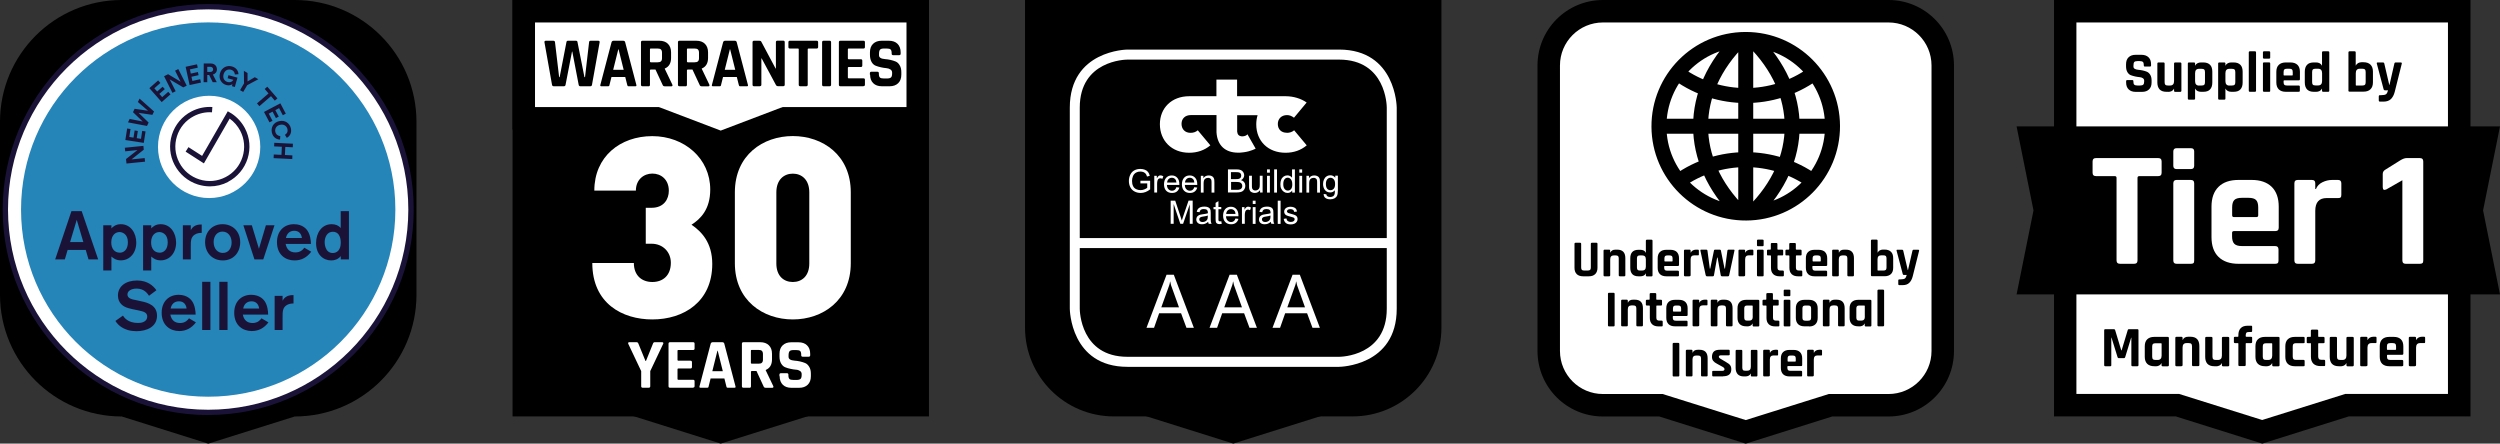 <?xml version="1.0" encoding="UTF-8" standalone="no"?>
<svg xmlns="http://www.w3.org/2000/svg" xmlns:xlink="http://www.w3.org/1999/xlink" data-id="Layer_2" data-name="Layer 2" viewBox="0 0 333.87 59.24"><rect x="0" y="0" width="333.87" height="59.24" fill="#333333" stroke="none"/><defs><style> .cls-1 { clip-path: url(#clippath); } .cls-2, .cls-3 { fill: none; } .cls-2, .cls-4, .cls-5, .cls-6, .cls-7 { stroke-width: 0px; } .cls-3 { stroke: #000; stroke-width: 2px; } .cls-5 { fill: #2584b8; } .cls-6 { fill: #1b1337; } .cls-7 { fill: #fff; } </style><clipPath id="clippath"><rect class="cls-2" x=".36" y=".54" width="54.88" height="54.88"></rect></clipPath></defs><g id="Layer_1-2" data-name="Layer 1"><g><g><rect class="cls-4" x="68.45" y="0" width="55.61" height="55.61"></rect><g><path class="cls-7" d="M86.63,51.78h-.8c-.13,0-.2-.07-.2-.2v-2.02l-1.73-3.65c-.02-.06-.02-.11,0-.15s.07-.06.13-.06h1c.1,0,.18.07.23.2l.94,2.3h.07l.93-2.3c.04-.13.12-.2.23-.2h1c.06,0,.11.02.14.06.03.04.03.09,0,.15l-1.73,3.65v2.02c0,.13-.07.2-.2.2Z"></path><path class="cls-7" d="M92.57,51.78h-3.09c-.13,0-.2-.07-.2-.2v-5.68c0-.13.07-.2.2-.2h3.09c.13,0,.19.07.19.2v.64c0,.13-.06.2-.19.2h-1.98c-.08,0-.11.03-.11.1v1.23c0,.07.04.1.11.1h1.62c.13,0,.2.07.2.2v.64c0,.13-.07.2-.2.2h-1.62c-.08,0-.11.04-.11.1v1.31c0,.07.04.1.11.1h1.98c.13,0,.19.07.19.2v.64c0,.13-.06.2-.19.2Z"></path><path class="cls-7" d="M94.44,51.78h-.91c-.11,0-.15-.07-.11-.2l1.49-5.68c.04-.13.14-.2.28-.2h1.26c.16,0,.25.07.28.2l1.49,5.68c.04.13,0,.2-.11.2h-.91c-.07,0-.12-.01-.14-.04-.03-.03-.04-.08-.06-.16l-.26-1.04h-1.84l-.26,1.04c-.01.08-.03.13-.06.16s-.07.04-.14.04ZM95.81,46.84l-.68,2.73h1.4l-.68-2.73h-.04Z"></path><path class="cls-7" d="M100.08,51.78h-.8c-.13,0-.2-.07-.2-.2v-5.68c0-.13.07-.2.2-.2h2.25c.49,0,.88.14,1.15.41.28.27.42.65.42,1.14v.74c0,.71-.28,1.18-.84,1.42v.04l1.01,2.11c.06.15,0,.23-.16.23h-.77c-.11,0-.2-.01-.25-.04-.05-.03-.09-.08-.12-.16l-.94-2.04h-.63c-.08,0-.11.03-.11.1v1.94c0,.13-.07.2-.2.2ZM100.38,48.57h.93c.2,0,.35-.04.44-.13s.14-.22.14-.41v-.74c0-.2-.05-.34-.14-.43-.09-.09-.24-.13-.44-.13h-.93c-.07,0-.1.03-.1.1v1.63c0,.07.03.1.1.1Z"></path><path class="cls-7" d="M104.09,50.23v-.19c0-.13.07-.2.2-.2h.8c.13,0,.2.07.2.2v.08c0,.24.05.4.14.49s.27.13.52.13h.44c.25,0,.42-.05.52-.14.1-.09.15-.27.15-.53v-.11c0-.18-.07-.32-.22-.42s-.33-.16-.55-.17-.46-.06-.71-.11c-.26-.05-.49-.12-.71-.21-.22-.08-.4-.25-.55-.5-.15-.25-.22-.57-.22-.96v-.33c0-.49.14-.87.42-1.14.28-.27.66-.41,1.15-.41h.95c.5,0,.89.14,1.16.41.28.27.42.65.42,1.14v.18c0,.13-.07.2-.2.2h-.8c-.13,0-.2-.07-.2-.2v-.06c0-.25-.05-.41-.14-.5-.09-.09-.27-.13-.52-.13h-.37c-.26,0-.43.05-.52.15s-.14.29-.14.57v.18c0,.3.26.47.78.51.54.04,1.01.15,1.43.32.22.09.4.26.55.51.15.24.22.55.22.93v.32c0,.49-.14.87-.42,1.14s-.66.41-1.15.41h-1.03c-.49,0-.88-.14-1.15-.41s-.42-.65-.42-1.14Z"></path></g><g><rect class="cls-7" x="69.95" y="1.5" width="52.61" height="14.3"></rect><path class="cls-4" d="M121.06,3v11.3h-49.61V3h49.61M124.06,0h-55.61v17.3h55.61V0h0Z"></path></g><polygon class="cls-7" points="96.25 17.44 107.08 13.32 85.43 13.32 96.25 17.44"></polygon><polygon class="cls-4" points="96.25 59.24 109.36 55.12 83.15 55.12 96.25 59.24"></polygon><g><path class="cls-4" d="M75.28,11.52h-1.32c-.14,0-.22-.07-.24-.2l-1.01-5.68c-.02-.13.05-.2.2-.2h.98c.14,0,.22.07.23.2l.55,4.66h.07l.91-4.69c.02-.11.09-.17.2-.17h1.06c.12,0,.19.05.21.16l.93,4.7h.08l.54-4.65c0-.14.08-.21.23-.21h.98c.15,0,.22.07.2.21l-1.02,5.67c-.02.13-.09.2-.22.2h-1.33c-.13,0-.21-.07-.23-.2l-.85-4.43h-.04l-.86,4.43c-.02.13-.1.2-.23.2Z"></path><path class="cls-4" d="M81.2,11.52h-.91c-.11,0-.15-.07-.11-.2l1.49-5.68c.04-.13.14-.2.28-.2h1.26c.16,0,.25.07.28.2l1.49,5.68c.04.13,0,.2-.11.2h-.91c-.07,0-.12-.01-.14-.04s-.04-.08-.06-.16l-.26-1.04h-1.84l-.26,1.04c-.01.08-.03.13-.06.16-.03.03-.07.04-.14.04ZM82.57,6.59l-.68,2.73h1.4l-.68-2.73h-.04Z"></path><path class="cls-4" d="M86.6,11.52h-.8c-.13,0-.2-.07-.2-.2v-5.68c0-.13.07-.2.2-.2h2.25c.49,0,.88.14,1.15.41s.42.65.42,1.14v.74c0,.71-.28,1.19-.84,1.42v.04l1.01,2.11c.06.15,0,.23-.16.23h-.77c-.11,0-.2-.01-.25-.04-.05-.03-.09-.08-.12-.16l-.95-2.04h-.63c-.08,0-.11.03-.11.1v1.94c0,.13-.07.2-.2.2ZM86.9,8.32h.93c.2,0,.35-.04.44-.13.09-.08.14-.22.14-.41v-.74c0-.2-.05-.34-.14-.43-.09-.09-.24-.13-.44-.13h-.93c-.07,0-.1.03-.1.1v1.63c0,.07.03.1.1.1Z"></path><path class="cls-4" d="M91.54,11.52h-.8c-.13,0-.2-.07-.2-.2v-5.68c0-.13.07-.2.2-.2h2.25c.49,0,.88.14,1.15.41s.42.65.42,1.14v.74c0,.71-.28,1.19-.84,1.42v.04l1.01,2.11c.06.15,0,.23-.16.23h-.77c-.11,0-.2-.01-.25-.04-.05-.03-.09-.08-.12-.16l-.95-2.04h-.63c-.08,0-.11.03-.11.1v1.94c0,.13-.07.2-.2.2ZM91.84,8.32h.93c.2,0,.35-.04.44-.13.09-.08.14-.22.14-.41v-.74c0-.2-.05-.34-.14-.43-.09-.09-.24-.13-.44-.13h-.93c-.07,0-.1.03-.1.1v1.63c0,.07.03.1.1.1Z"></path><path class="cls-4" d="M96.1,11.52h-.91c-.11,0-.15-.07-.11-.2l1.49-5.68c.04-.13.14-.2.28-.2h1.26c.16,0,.25.07.28.2l1.49,5.68c.04.13,0,.2-.11.2h-.91c-.07,0-.12-.01-.14-.04s-.04-.08-.06-.16l-.26-1.04h-1.84l-.26,1.04c-.01.08-.03.13-.06.16-.03.03-.07.04-.14.04ZM97.47,6.59l-.68,2.73h1.4l-.68-2.73h-.04Z"></path><path class="cls-4" d="M101.48,11.52h-.78c-.13,0-.2-.07-.2-.2v-5.68c0-.13.07-.2.2-.2h.71c.13,0,.22.04.26.13l1.91,3.58h.04v-3.52c0-.13.07-.2.2-.2h.78c.13,0,.2.07.2.2v5.68c0,.13-.07.2-.2.2h-.69c-.14,0-.24-.06-.3-.19l-1.89-3.52h-.04v3.51c0,.13-.07.2-.2.2Z"></path><path class="cls-4" d="M107.67,11.52h-.79c-.14,0-.21-.07-.21-.2v-4.74c0-.07-.03-.1-.1-.1h-1.08c-.13,0-.2-.07-.2-.2v-.64c0-.13.07-.2.2-.2h3.57c.13,0,.2.07.2.2v.64c0,.13-.07.2-.2.2h-1.08c-.08,0-.11.03-.11.1v4.74c0,.13-.07.2-.2.2Z"></path><path class="cls-4" d="M110.99,5.64v5.68c0,.13-.07.2-.2.2h-.8c-.13,0-.2-.07-.2-.2v-5.68c0-.13.07-.2.2-.2h.8c.13,0,.2.07.2.2Z"></path><path class="cls-4" d="M115.32,11.52h-3.09c-.13,0-.2-.07-.2-.2v-5.68c0-.13.07-.2.2-.2h3.09c.13,0,.19.07.19.2v.64c0,.13-.06.2-.19.2h-1.98c-.08,0-.11.03-.11.1v1.23c0,.07.04.1.11.1h1.62c.13,0,.2.07.2.2v.64c0,.13-.07.2-.2.2h-1.62c-.08,0-.11.03-.11.1v1.31c0,.07.04.1.11.1h1.98c.13,0,.19.07.19.2v.64c0,.13-.06.2-.19.2Z"></path><path class="cls-4" d="M116.17,9.97v-.19c0-.13.07-.2.2-.2h.8c.13,0,.2.07.2.2v.08c0,.24.05.4.14.49.09.09.27.13.52.13h.44c.25,0,.42-.05.52-.14.1-.09.15-.27.15-.53v-.11c0-.18-.07-.32-.22-.42s-.33-.16-.55-.18c-.22-.02-.46-.05-.71-.11s-.49-.12-.71-.21-.41-.25-.55-.5-.22-.57-.22-.96v-.33c0-.49.14-.87.42-1.14s.66-.41,1.15-.41h.95c.5,0,.89.14,1.16.41s.42.65.42,1.14v.18c0,.13-.07.2-.2.2h-.8c-.13,0-.2-.07-.2-.2v-.06c0-.25-.05-.41-.14-.5-.09-.09-.27-.13-.52-.13h-.37c-.26,0-.43.05-.52.15-.09.1-.14.29-.14.57v.18c0,.3.26.47.78.51.54.04,1.01.15,1.43.32.22.09.41.26.55.51.15.24.22.55.22.93v.32c0,.49-.14.87-.42,1.14-.28.27-.66.41-1.15.41h-1.03c-.49,0-.88-.14-1.15-.41-.28-.27-.42-.65-.42-1.14Z"></path></g><g><path class="cls-7" d="M87.11,42.66c-3.99,0-8.01-2.13-8.01-7.54h5.55c0,1.69,1.08,2.54,2.47,2.54s2.47-.85,2.47-2.57c0-1.45-1.08-2.54-2.57-2.54h-.78v-4.8h.78c1.66,0,2.3-1.18,2.3-2.27,0-1.52-1.05-2.3-2.2-2.3s-2.2.81-2.2,2.27h-5.55c0-4.53,3.45-7.27,7.74-7.27s7.74,2.98,7.74,7.13c0,2.64-1.28,3.92-2.5,4.7,1.32.91,2.77,2.37,2.77,5.24,0,5.04-3.79,7.41-8.01,7.41Z"></path><path class="cls-7" d="M105.88,42.66c-3.99,0-7.74-2.54-7.74-7.51v-9.47c0-4.97,3.75-7.51,7.74-7.51s7.74,2.54,7.74,7.51v9.47c0,4.97-3.75,7.51-7.74,7.51ZM108.08,25.69c0-1.69-1.01-2.5-2.2-2.5s-2.2.81-2.2,2.5v9.5c0,1.69,1.01,2.47,2.2,2.47s2.2-.78,2.2-2.47v-9.5Z"></path></g></g><g><path class="cls-4" d="M136.89,0h55.61v43.75c0,6.55-5.32,11.86-11.86,11.86h-31.89c-6.55,0-11.86-5.32-11.86-11.86V0h0Z"></path><polygon class="cls-4" points="164.7 59.24 177.81 55.12 151.59 55.12 164.7 59.24"></polygon><g><g><g><path class="cls-7" d="M152.3,24.5v-.36h1.3s0,1.15,0,1.15c-.2.16-.41.28-.62.36-.21.08-.43.12-.65.12-.3,0-.58-.07-.82-.2-.25-.13-.43-.32-.56-.57-.13-.25-.19-.52-.19-.83s.06-.58.19-.84c.12-.26.31-.46.54-.58.23-.13.51-.19.81-.19.22,0,.42.04.6.11.18.07.32.17.42.3s.18.3.23.51l-.37.1c-.05-.16-.1-.28-.17-.37-.07-.09-.17-.16-.29-.22-.13-.05-.27-.08-.42-.08-.19,0-.35.03-.48.09s-.25.13-.33.23c-.08.09-.15.19-.19.31-.08.19-.12.4-.12.62,0,.28.05.51.14.69.09.19.23.32.41.41s.37.13.58.13c.18,0,.35-.03.52-.1.17-.07.3-.14.38-.22v-.58h-.9Z"></path><path class="cls-7" d="M154.15,25.72v-2.24h.34v.34c.09-.16.17-.26.24-.32.07-.05.15-.08.24-.08.13,0,.26.04.39.12l-.13.35c-.09-.05-.19-.08-.28-.08-.08,0-.16.03-.22.07-.07.05-.11.12-.14.21-.04.14-.06.28-.06.44v1.18h-.38Z"></path><path class="cls-7" d="M157.11,25l.39.05c-.06.23-.18.41-.34.53-.17.13-.38.19-.64.19-.33,0-.58-.1-.78-.3-.19-.2-.29-.49-.29-.85s.1-.67.29-.88c.19-.21.44-.31.75-.31s.54.1.73.31.28.49.28.86c0,.02,0,.06,0,.1h-1.66c.01.25.08.44.21.57.12.13.28.2.47.2.14,0,.26-.04.35-.11.1-.07.18-.19.23-.35ZM155.87,24.38h1.24c-.02-.19-.06-.33-.14-.42-.12-.15-.28-.22-.47-.22-.17,0-.32.06-.44.18-.12.12-.18.27-.2.47Z"></path><path class="cls-7" d="M159.5,25l.39.05c-.06.23-.18.41-.34.53-.17.13-.38.19-.64.19-.33,0-.58-.1-.78-.3-.19-.2-.29-.49-.29-.85s.1-.67.29-.88c.19-.21.44-.31.75-.31s.54.1.73.31.28.49.28.86c0,.02,0,.06,0,.1h-1.66c.01.25.08.44.21.57.12.13.28.2.47.2.14,0,.26-.04.35-.11.1-.07.18-.19.23-.35ZM158.26,24.38h1.24c-.02-.19-.06-.33-.14-.42-.12-.15-.28-.22-.47-.22-.17,0-.32.06-.44.18-.12.12-.18.27-.2.47Z"></path><path class="cls-7" d="M160.37,25.72v-2.24h.34v.32c.16-.25.4-.37.71-.37.13,0,.26.02.37.07.11.05.2.11.25.19.06.08.09.17.12.28.01.07.02.19.02.37v1.38h-.38v-1.37c0-.15-.01-.27-.04-.35-.03-.08-.08-.14-.16-.18-.07-.05-.16-.07-.26-.07-.16,0-.3.05-.42.15-.12.1-.18.3-.18.59v1.23h-.38Z"></path><path class="cls-7" d="M163.99,25.72v-3.1h1.15c.24,0,.42.03.57.09.14.06.25.16.33.29.08.13.12.27.12.41,0,.13-.04.26-.11.37-.07.12-.18.21-.32.28.19.05.33.15.43.28.1.13.15.29.15.47,0,.15-.03.28-.09.4-.06.12-.14.22-.23.29-.09.07-.2.12-.34.15-.13.03-.3.05-.5.05h-1.17ZM164.39,23.92h.67c.18,0,.31-.01.39-.04.1-.03.18-.08.23-.15.05-.07.08-.16.08-.27,0-.1-.02-.19-.07-.27s-.12-.13-.21-.16c-.09-.03-.25-.04-.47-.04h-.62v.94ZM164.39,25.35h.77c.13,0,.22,0,.28-.01.09-.02.17-.05.24-.08.06-.04.11-.1.16-.17.04-.08.06-.16.06-.26,0-.12-.03-.22-.09-.3s-.14-.15-.24-.18c-.1-.03-.25-.05-.45-.05h-.71v1.07Z"></path><path class="cls-7" d="M168.28,25.72v-.33c-.17.25-.41.38-.71.38-.13,0-.25-.03-.37-.08s-.2-.11-.25-.19c-.05-.08-.09-.17-.12-.28-.02-.07-.02-.19-.02-.36v-1.39h.38v1.24c0,.2,0,.33.02.4.02.1.07.18.15.24s.17.09.29.09.22-.03.32-.09c.1-.06.17-.14.21-.24.04-.1.06-.25.06-.44v-1.2h.38v2.24h-.34Z"></path><path class="cls-7" d="M169.21,23.06v-.44h.38v.44h-.38ZM169.21,25.72v-2.24h.38v2.24h-.38Z"></path><path class="cls-7" d="M170.16,25.72v-3.1h.38v3.1h-.38Z"></path><path class="cls-7" d="M172.57,25.72v-.28c-.14.22-.35.33-.62.33-.18,0-.34-.05-.49-.15-.15-.1-.26-.24-.35-.41s-.12-.38-.12-.61.04-.43.11-.61c.07-.18.19-.32.33-.42.15-.1.31-.15.5-.15.13,0,.25.03.36.09.11.06.19.13.26.22v-1.11h.38v3.1h-.35ZM171.38,24.6c0,.29.06.5.18.64.12.14.26.21.43.21s.31-.07.42-.2c.12-.14.17-.34.17-.62,0-.31-.06-.53-.18-.68-.12-.14-.26-.22-.43-.22s-.31.07-.42.21c-.11.14-.17.36-.17.65Z"></path><path class="cls-7" d="M173.52,23.06v-.44h.38v.44h-.38ZM173.52,25.72v-2.24h.38v2.24h-.38Z"></path><path class="cls-7" d="M174.47,25.72v-2.24h.34v.32c.16-.25.4-.37.71-.37.13,0,.26.02.37.07.11.05.2.11.25.19.06.08.09.17.12.28.01.07.02.19.02.37v1.38h-.38v-1.37c0-.15-.01-.27-.04-.35-.03-.08-.08-.14-.16-.18-.07-.05-.16-.07-.26-.07-.16,0-.3.05-.42.15-.12.1-.18.3-.18.59v1.23h-.38Z"></path><path class="cls-7" d="M176.76,25.9l.37.05c.01.11.06.2.13.25.09.07.22.11.38.11.17,0,.31-.04.41-.11.09-.07.16-.17.19-.3.02-.08.03-.24.03-.49-.17.2-.37.29-.62.29-.31,0-.54-.11-.71-.33s-.25-.49-.25-.8c0-.21.04-.41.12-.59s.19-.32.34-.42.32-.15.52-.15c.26,0,.48.11.65.32v-.27h.35v1.94c0,.35-.04.6-.11.74-.07.15-.18.26-.34.35-.15.08-.34.13-.57.13-.27,0-.48-.06-.64-.18s-.24-.3-.24-.54ZM177.07,24.56c0,.29.06.51.17.64.12.14.26.2.44.2s.32-.07.44-.2c.12-.13.18-.35.18-.63s-.06-.48-.18-.62c-.12-.14-.27-.21-.44-.21s-.31.07-.43.21c-.12.14-.18.34-.18.61Z"></path></g><g><path class="cls-7" d="M156.34,29.9v-3.1h.61l.73,2.19c.07.2.12.36.15.46.04-.11.09-.28.16-.5l.74-2.16h.55v3.1h-.39v-2.59l-.89,2.59h-.37l-.89-2.64v2.64h-.39Z"></path><path class="cls-7" d="M161.34,29.63c-.14.12-.27.2-.4.25-.13.05-.27.07-.42.07-.24,0-.43-.06-.56-.18-.13-.12-.2-.27-.2-.46,0-.11.03-.21.07-.3s.11-.16.2-.22c.08-.05.17-.1.27-.12.07-.02.19-.04.34-.06.31-.04.53-.08.67-.13,0-.05,0-.09,0-.1,0-.15-.04-.26-.11-.33-.1-.09-.24-.13-.43-.13-.18,0-.31.03-.39.09s-.15.17-.19.33l-.37-.05c.03-.16.09-.29.17-.39s.19-.17.33-.23c.15-.05.31-.08.51-.08s.34.02.46.07c.12.05.21.1.26.17s.09.15.12.26c.01.06.02.18.02.35v.51c0,.35,0,.58.02.67s.05.18.1.27h-.39c-.04-.08-.06-.17-.08-.28ZM161.31,28.78c-.14.06-.34.1-.62.14-.16.02-.27.05-.33.08-.06.03-.11.07-.15.12-.04.05-.05.11-.05.18,0,.1.04.19.11.25.08.07.19.1.33.1s.28-.03.39-.1c.11-.06.2-.15.25-.26.04-.09.06-.21.06-.38v-.14Z"></path><path class="cls-7" d="M163.11,29.56l.05.34c-.11.02-.2.03-.29.03-.14,0-.24-.02-.32-.07-.08-.04-.13-.1-.16-.17-.03-.07-.05-.22-.05-.45v-1.29h-.28v-.3h.28v-.56l.38-.23v.78h.38v.3h-.38v1.31c0,.11,0,.18.02.21.01.03.04.06.07.07.03.02.07.03.13.03.04,0,.1,0,.17-.01Z"></path><path class="cls-7" d="M165,29.18l.39.05c-.06.23-.18.41-.34.53-.17.13-.38.19-.64.19-.33,0-.58-.1-.78-.3-.19-.2-.29-.49-.29-.85s.1-.67.29-.88c.19-.21.44-.31.75-.31s.54.1.73.31.28.49.28.86c0,.02,0,.06,0,.1h-1.66c.01.25.08.44.21.57.12.13.28.2.47.2.14,0,.26-.04.35-.11.1-.07.18-.19.23-.35ZM163.76,28.57h1.24c-.02-.19-.06-.33-.14-.42-.12-.15-.28-.22-.47-.22-.17,0-.32.06-.44.18-.12.12-.18.27-.2.47Z"></path><path class="cls-7" d="M165.86,29.9v-2.24h.34v.34c.09-.16.17-.26.24-.32.07-.05.15-.08.24-.08.13,0,.26.04.39.12l-.13.35c-.09-.05-.19-.08-.28-.08-.08,0-.16.03-.22.07-.07.05-.11.12-.14.21-.04.14-.06.28-.06.44v1.18h-.38Z"></path><path class="cls-7" d="M167.3,27.24v-.44h.38v.44h-.38ZM167.3,29.9v-2.24h.38v2.24h-.38Z"></path><path class="cls-7" d="M169.71,29.63c-.14.12-.27.2-.4.25-.13.05-.27.07-.42.07-.24,0-.43-.06-.56-.18-.13-.12-.2-.27-.2-.46,0-.11.03-.21.07-.3s.11-.16.2-.22c.08-.05.17-.1.27-.12.07-.02.19-.04.34-.06.31-.04.53-.08.67-.13,0-.05,0-.09,0-.1,0-.15-.04-.26-.11-.33-.1-.09-.24-.13-.43-.13-.18,0-.31.03-.39.09s-.15.17-.19.33l-.37-.05c.03-.16.09-.29.17-.39s.19-.17.33-.23c.15-.05.31-.08.51-.08s.34.02.46.07c.12.05.21.1.26.17s.09.15.12.26c.01.06.02.18.02.35v.51c0,.35,0,.58.02.67s.05.18.1.27h-.39c-.04-.08-.06-.17-.08-.28ZM169.68,28.78c-.14.06-.34.1-.62.14-.16.02-.27.05-.33.08-.06.03-.11.07-.15.12-.04.05-.05.11-.05.18,0,.1.04.19.11.25.08.07.19.1.33.1s.28-.03.39-.1c.11-.06.2-.15.25-.26.04-.09.06-.21.06-.38v-.14Z"></path><path class="cls-7" d="M170.64,29.9v-3.1h.38v3.1h-.38Z"></path><path class="cls-7" d="M171.43,29.23l.37-.06c.02.15.08.27.18.35.1.08.23.12.4.12s.3-.04.39-.11c.08-.07.13-.15.13-.25,0-.09-.04-.15-.11-.2-.05-.03-.18-.08-.39-.13-.28-.07-.47-.13-.58-.18-.11-.05-.19-.12-.24-.21-.06-.09-.08-.19-.08-.3,0-.1.02-.19.07-.28.05-.09.11-.16.19-.21.06-.04.14-.08.24-.11.1-.03.21-.05.33-.05.17,0,.33.03.46.08.13.05.23.12.29.21.06.09.11.2.13.35l-.37.05c-.02-.12-.07-.21-.15-.27s-.19-.1-.34-.1c-.17,0-.3.03-.37.09-.07.06-.11.13-.11.2,0,.05.02.09.05.13.03.04.08.07.14.1.04.01.15.05.33.1.27.07.45.13.56.18.11.05.19.11.25.2.06.09.09.2.09.33s-.04.25-.11.36-.18.2-.32.26c-.14.06-.3.09-.47.09-.29,0-.51-.06-.66-.18-.15-.12-.25-.3-.29-.54Z"></path></g></g><path class="cls-7" d="M178.83,48.99h-28.26c-7.61,0-7.7-7.67-7.7-7.75V14.37c0-7.66,7.62-7.75,7.7-7.75h28.26c7.61,0,7.7,7.67,7.7,7.75v26.87c0,7.66-7.62,7.75-7.7,7.75M144.2,33.13v8.11c0,.26.1,6.41,6.37,6.41h28.26c.26,0,6.37-.1,6.37-6.41v-8.11h-41ZM144.2,31.79h41V14.37c0-.26-.1-6.41-6.37-6.41h-28.26c-.26,0-6.37.1-6.37,6.41v17.42Z"></path><path class="cls-7" d="M171.85,17.73c-.74,0-1.2-.47-1.2-1.17s.49-1.19,1.23-1.19c.33,0,.62.12.93.35l1.69-2.03c-.77-.54-1.76-.83-2.77-.84h-6.52v-2.22h-2.76v2.22h-3.64c-2.32,0-3.91,1.55-3.91,3.74s1.57,3.81,3.91,3.81c1.09,0,2.05-.33,2.83-.99l-1.68-2.01c-.27.24-.6.34-.97.34-.74,0-1.2-.5-1.2-1.2s.49-1.17,1.23-1.17h3.44s0,2.3,0,2.3c.11,1.75,1.16,2.72,2.89,2.72.22,0,.36,0,.78-.06.91-.12,1.56-.48,1.56-.48l-1.1-1.92s-.04.05-.06.07c-.22.21-.59.21-.67.21-.44-.04-.59-.25-.64-.63v-2.2s2.73,0,2.73,0c-.12.38-.18.8-.18,1.23,0,2.22,1.57,3.79,3.91,3.79,1.09,0,2.05-.33,2.83-.99l-1.68-2.01c-.27.23-.6.34-.97.34"></path><path class="cls-7" d="M159.45,43.78h-1l-.72-1.94h-2.93l-.68,1.94h-1.01l2.68-7.09h.97l2.68,7.09ZM157.45,41.04l-1.06-2.95c-.03-.09-.07-.26-.11-.49h-.02c-.03.21-.07.38-.11.49l-1.06,2.95h2.37Z"></path><path class="cls-7" d="M167.87,43.78h-1l-.72-1.94h-2.93l-.68,1.94h-1.01l2.68-7.09h.97l2.68,7.09ZM165.86,41.04l-1.06-2.95c-.03-.09-.07-.26-.11-.49h-.02c-.03.21-.07.38-.11.49l-1.06,2.95h2.37Z"></path><path class="cls-7" d="M176.28,43.78h-1l-.72-1.94h-2.93l-.68,1.94h-1.01l2.68-7.09h.97l2.68,7.09ZM174.28,41.04l-1.06-2.95c-.03-.09-.07-.26-.11-.49h-.02c-.03.21-.07.38-.11.49l-1.06,2.95h2.37Z"></path></g></g><g><g><path class="cls-7" d="M221.83,54.11h-7.75c-3.99,0-7.24-3.25-7.24-7.24V8.74c0-3.99,3.25-7.24,7.24-7.24h38.14c3.99,0,7.24,3.25,7.24,7.24v38.14c0,3.99-3.25,7.24-7.24,7.24h-7.75l-11.32,3.55-11.32-3.55Z"></path><path class="cls-4" d="M252.21,3c3.16,0,5.74,2.57,5.74,5.74v38.14c0,3.16-2.57,5.74-5.74,5.74h-7.98l-.44.14-10.65,3.34-10.65-3.34-.44-.14h-7.98c-3.16,0-5.74-2.57-5.74-5.74V8.74c0-3.16,2.57-5.74,5.74-5.74h38.14M252.21,0h-38.14c-4.83,0-8.74,3.91-8.74,8.74v38.14c0,4.83,3.91,8.74,8.74,8.74h7.52l11.55,3.63,11.55-3.63h7.52c4.83,0,8.74-3.91,8.74-8.74V8.74c0-4.83-3.91-8.74-8.74-8.74h0Z"></path></g><g><path class="cls-4" d="M212.61,32.42h.58c.1,0,.15.05.15.14v3.2c0,.36-.1.64-.3.84-.2.2-.48.3-.85.3h-.77c-.37,0-.65-.1-.85-.29-.2-.2-.3-.48-.3-.84v-3.2c0-.1.05-.15.15-.15h.59c.1,0,.15.05.15.15v3.15c0,.15.03.25.09.32.06.06.17.09.31.09h.48c.15,0,.25-.03.32-.09.06-.06.09-.17.09-.32v-3.15c0-.1.05-.15.15-.15Z"></path><path class="cls-4" d="M214.89,36.9h-.59c-.1,0-.15-.05-.15-.15v-3.26c0-.1.05-.15.15-.15h.59c.1,0,.15.05.15.15v.23h.03c.1-.25.33-.38.68-.38h.22c.73,0,1.09.38,1.09,1.14v2.27c0,.1-.05.15-.15.15h-.58c-.1,0-.15-.05-.15-.15v-2.23c0-.15-.03-.25-.09-.32-.06-.06-.17-.09-.32-.09h-.25c-.32,0-.48.18-.48.53v2.11c0,.1-.05.15-.15.15Z"></path><path class="cls-4" d="M219.09,36.9h-.29c-.36,0-.63-.1-.81-.29-.18-.2-.27-.48-.27-.84v-1.28c0-.37.09-.65.27-.84.18-.19.45-.29.81-.29h.29c.14,0,.28.03.41.09.13.06.22.16.27.28h.03v-1.57c0-.1.05-.15.15-.15h.59c.1,0,.15.05.15.15v4.6c0,.1-.05.15-.15.15h-.59c-.1,0-.15-.05-.15-.15v-.23h-.03c-.05.12-.14.22-.27.28-.13.06-.27.09-.41.09ZM219.8,35.6v-.96c0-.35-.16-.53-.48-.53h-.31c-.15,0-.25.03-.31.09-.06.06-.09.17-.09.32v1.2c0,.15.03.25.09.32.06.06.16.09.31.09h.31c.32,0,.48-.18.48-.53Z"></path><path class="cls-4" d="M224.07,36.9h-1.54c-.37,0-.65-.1-.85-.29-.2-.2-.3-.48-.3-.84v-1.28c0-.37.1-.65.3-.84.2-.19.48-.29.85-.29h.55c.37,0,.65.1.85.29.2.2.3.48.3.84v.88c0,.1-.05.15-.15.15h-1.75c-.06,0-.08.03-.08.08v.15c0,.14.03.25.09.31.06.06.17.09.32.09h1.41c.1,0,.15.05.15.15v.46c0,.05-.01.09-.03.11s-.06.03-.11.03ZM222.34,34.92h.95c.05,0,.08-.03.08-.08v-.33c0-.15-.03-.25-.09-.31-.06-.06-.17-.09-.31-.09h-.29c-.15,0-.25.03-.31.09s-.09.17-.09.31v.33c0,.05.03.08.08.08Z"></path><path class="cls-4" d="M225.63,36.9h-.59c-.1,0-.15-.05-.15-.15v-3.26c0-.1.05-.15.15-.15h.59c.1,0,.15.05.15.15v.24h.03c.05-.13.14-.22.27-.29.13-.06.27-.1.41-.1h.25c.09,0,.14.05.14.15v.48c0,.06-.01.09-.03.11s-.06.03-.11.02h-.48c-.32,0-.48.18-.48.54v2.1c0,.1-.05.15-.15.15Z"></path><path class="cls-4" d="M228.75,36.9h-.79c-.09,0-.14-.05-.17-.15l-.7-3.26c-.02-.1.02-.15.1-.15h.67c.1,0,.16.05.17.15l.31,2.38h.06l.49-2.38c.01-.1.07-.15.16-.15h.61c.1,0,.16.05.17.15l.48,2.38h.06l.32-2.38c.01-.1.07-.15.17-.15h.67c.09,0,.13.05.1.15l-.7,3.26c-.02.1-.07.15-.17.15h-.79c-.09,0-.15-.05-.17-.15l-.42-2.35h-.06l-.42,2.35c-.01.1-.07.15-.17.15Z"></path><path class="cls-4" d="M232.91,36.9h-.59c-.1,0-.15-.05-.15-.15v-3.26c0-.1.05-.15.15-.15h.59c.1,0,.15.05.15.15v.24h.03c.05-.13.14-.22.27-.29.13-.06.27-.1.41-.1h.25c.09,0,.14.05.14.15v.48c0,.06-.01.09-.03.11s-.06.03-.11.02h-.48c-.32,0-.48.18-.48.54v2.1c0,.1-.05.15-.15.15Z"></path><path class="cls-4" d="M234.64,32.75v-.61c0-.09.05-.14.14-.14h.61c.09,0,.14.04.14.13v.61c0,.09-.05.14-.14.14h-.61c-.09,0-.14-.05-.14-.14ZM234.64,36.75v-3.26c0-.1.05-.15.14-.15h.6c.1,0,.15.05.15.15v3.26c0,.06-.01.1-.03.12s-.06.03-.11.03h-.6c-.1,0-.15-.05-.15-.15Z"></path><path class="cls-4" d="M236.4,34.11h-.28c-.06,0-.09,0-.11-.03-.02-.02-.03-.06-.03-.11v-.48c0-.1.05-.15.15-.15h.28c.05,0,.08-.03.08-.08v-.66c0-.1.05-.15.15-.15h.58c.1,0,.15.05.15.15v.66c0,.05.03.08.08.08h.54c.1,0,.15.05.15.15v.48c0,.05-.01.09-.03.11s-.06.03-.11.03h-.54c-.06,0-.08.03-.08.08v1.54c0,.14.03.25.1.31.06.06.17.09.32.09h.28c.1,0,.15.05.15.15v.48c0,.05-.01.09-.03.11s-.06.03-.12.03h-.42c-.37,0-.65-.1-.85-.29-.2-.2-.3-.47-.3-.84v-1.58c0-.05-.03-.08-.08-.08Z"></path><path class="cls-4" d="M238.86,34.11h-.28c-.06,0-.09,0-.11-.03-.02-.02-.03-.06-.03-.11v-.48c0-.1.05-.15.15-.15h.28c.05,0,.08-.03.08-.08v-.66c0-.1.05-.15.15-.15h.58c.1,0,.15.05.15.15v.66c0,.05.03.08.08.08h.54c.1,0,.15.05.15.15v.48c0,.05-.01.09-.03.11s-.06.03-.11.03h-.54c-.06,0-.08.03-.08.08v1.54c0,.14.03.25.1.31.06.06.17.09.32.09h.28c.1,0,.15.05.15.15v.48c0,.05-.01.09-.03.11s-.06.03-.12.03h-.42c-.37,0-.65-.1-.85-.29-.2-.2-.3-.47-.3-.84v-1.58c0-.05-.03-.08-.08-.08Z"></path><path class="cls-4" d="M243.86,36.9h-1.54c-.37,0-.65-.1-.85-.29-.2-.2-.3-.48-.3-.84v-1.28c0-.37.1-.65.3-.84.2-.19.48-.29.85-.29h.55c.37,0,.65.1.85.29.2.2.3.48.3.84v.88c0,.1-.05.15-.15.15h-1.75c-.06,0-.08.03-.08.08v.15c0,.14.03.25.09.31.06.06.17.09.32.09h1.41c.1,0,.15.05.15.15v.46c0,.05-.01.09-.03.11s-.06.03-.11.03ZM242.13,34.92h.95c.05,0,.08-.03.08-.08v-.33c0-.15-.03-.25-.09-.31-.06-.06-.17-.09-.31-.09h-.29c-.15,0-.25.03-.31.09s-.09.17-.09.31v.33c0,.05.03.08.08.08Z"></path><path class="cls-4" d="M245.42,36.9h-.59c-.1,0-.15-.05-.15-.15v-3.26c0-.1.05-.15.15-.15h.59c.1,0,.15.05.15.15v.23h.03c.1-.25.33-.38.68-.38h.22c.73,0,1.09.38,1.09,1.14v2.27c0,.1-.05.15-.15.15h-.58c-.1,0-.15-.05-.15-.15v-2.23c0-.15-.03-.25-.09-.32-.06-.06-.17-.09-.32-.09h-.25c-.32,0-.48.18-.48.53v2.11c0,.1-.05.15-.15.15Z"></path><path class="cls-4" d="M249.86,36.75v-4.6c0-.1.05-.15.15-.15h.59c.1,0,.15.05.15.15v1.57h.03c.05-.13.14-.22.27-.29.13-.06.27-.1.41-.1h.22c.37,0,.65.1.85.29.2.19.3.48.3.84v1.3c0,.37-.1.65-.3.84-.2.19-.48.29-.85.29h-1.67c-.1,0-.15-.05-.15-.15ZM250.82,36.13h.71c.15,0,.25-.03.32-.09.06-.06.09-.17.09-.32v-1.21c0-.15-.03-.25-.09-.32-.06-.06-.17-.09-.32-.09h-.31c-.32,0-.48.18-.48.53v1.43c0,.05.03.08.08.08Z"></path><path class="cls-4" d="M254.1,38.08h-.45c-.09,0-.14-.05-.14-.15v-.47c0-.1.05-.15.14-.15h.15c.29,0,.49-.04.6-.12.1-.08.18-.24.24-.47h-.37c-.09,0-.15-.05-.17-.15l-.81-3.07c-.03-.1,0-.15.1-.15h.62c.09,0,.15.05.17.15l.6,2.57h.03l.59-2.57c.02-.1.08-.15.17-.15h.58c.12,0,.16.05.14.15l-.85,3.4c-.1.39-.26.68-.47.88-.21.2-.5.3-.87.3Z"></path><path class="cls-4" d="M215.63,39.25v4.19c0,.1-.05.15-.15.15h-.59c-.1,0-.15-.05-.15-.15v-4.19c0-.1.05-.15.15-.15h.59c.1,0,.15.05.15.15Z"></path><path class="cls-4" d="M217.24,43.58h-.59c-.1,0-.15-.05-.15-.15v-3.26c0-.1.05-.15.15-.15h.59c.1,0,.15.05.15.15v.23h.03c.1-.25.33-.38.68-.38h.22c.73,0,1.09.38,1.09,1.14v2.27c0,.1-.05.15-.15.15h-.58c-.1,0-.15-.05-.15-.15v-2.23c0-.15-.03-.25-.09-.32-.06-.06-.17-.09-.32-.09h-.25c-.32,0-.48.18-.48.53v2.11c0,.1-.05.15-.15.15Z"></path><path class="cls-4" d="M220.22,40.8h-.28c-.06,0-.09,0-.11-.03-.02-.02-.03-.06-.03-.11v-.48c0-.1.05-.15.15-.15h.28c.05,0,.08-.03.08-.08v-.66c0-.1.05-.15.15-.15h.58c.1,0,.15.05.15.15v.66c0,.05.03.08.08.08h.54c.1,0,.15.05.15.15v.48c0,.05-.01.09-.03.11s-.06.03-.11.03h-.54c-.06,0-.08.03-.08.08v1.54c0,.14.03.25.1.31.06.06.17.09.32.09h.28c.1,0,.15.05.15.15v.48c0,.05-.01.09-.03.11s-.06.03-.12.03h-.42c-.37,0-.65-.1-.85-.29-.2-.2-.3-.47-.3-.84v-1.58c0-.05-.03-.08-.08-.08Z"></path><path class="cls-4" d="M225.22,43.58h-1.54c-.37,0-.65-.1-.85-.29-.2-.2-.3-.48-.3-.84v-1.28c0-.37.1-.65.3-.84.2-.19.48-.29.85-.29h.55c.37,0,.65.1.85.29.2.2.3.48.3.84v.88c0,.1-.05.15-.15.15h-1.75c-.06,0-.08.03-.08.08v.15c0,.14.03.25.09.31.06.06.17.09.32.09h1.41c.1,0,.15.05.15.15v.46c0,.05-.01.09-.03.11s-.06.03-.11.03ZM223.48,41.61h.95c.05,0,.08-.03.08-.08v-.33c0-.15-.03-.25-.09-.31-.06-.06-.17-.09-.31-.09h-.29c-.15,0-.25.03-.31.09s-.09.17-.09.31v.33c0,.05.03.08.08.08Z"></path><path class="cls-4" d="M226.78,43.58h-.59c-.1,0-.15-.05-.15-.15v-3.26c0-.1.05-.15.15-.15h.59c.1,0,.15.05.15.15v.24h.03c.05-.13.14-.22.27-.29.13-.06.27-.1.41-.1h.25c.09,0,.14.05.14.15v.48c0,.06-.01.09-.03.11s-.06.03-.11.02h-.48c-.32,0-.48.18-.48.54v2.1c0,.1-.05.15-.15.15Z"></path><path class="cls-4" d="M229.21,43.58h-.59c-.1,0-.15-.05-.15-.15v-3.26c0-.1.05-.15.15-.15h.59c.1,0,.15.05.15.15v.23h.03c.1-.25.33-.38.68-.38h.22c.73,0,1.09.38,1.09,1.14v2.27c0,.1-.05.15-.15.15h-.58c-.1,0-.15-.05-.15-.15v-2.23c0-.15-.03-.25-.09-.32-.06-.06-.17-.09-.32-.09h-.25c-.32,0-.48.18-.48.53v2.11c0,.1-.05.15-.15.15Z"></path><path class="cls-4" d="M233.36,43.58h-.17c-.37,0-.65-.1-.85-.29-.2-.2-.3-.48-.3-.84v-1.28c0-.37.1-.65.3-.84.2-.19.48-.29.85-.29h1.61c.1,0,.15.05.15.15v3.26c0,.1-.05.15-.15.15h-.59c-.1,0-.15-.05-.15-.15v-.23h-.03c-.05.12-.14.22-.27.28-.13.06-.27.09-.41.09ZM234.07,42.29v-1.41c0-.05-.03-.08-.08-.08h-.65c-.15,0-.25.03-.31.09-.06.06-.09.17-.09.32v1.2c0,.15.03.25.09.32.06.06.16.09.31.09h.26c.32,0,.48-.18.48-.53Z"></path><path class="cls-4" d="M235.8,40.8h-.28c-.06,0-.09,0-.11-.03-.02-.02-.03-.06-.03-.11v-.48c0-.1.05-.15.15-.15h.28c.05,0,.08-.03.08-.08v-.66c0-.1.05-.15.15-.15h.58c.1,0,.15.05.15.15v.66c0,.05.03.08.08.08h.54c.1,0,.15.05.15.15v.48c0,.05-.01.09-.03.11s-.06.03-.11.03h-.54c-.06,0-.08.03-.08.08v1.54c0,.14.03.25.1.31.06.06.17.09.32.09h.28c.1,0,.15.05.15.15v.48c0,.05-.01.09-.03.11s-.06.03-.12.03h-.42c-.37,0-.65-.1-.85-.29-.2-.2-.3-.47-.3-.84v-1.58c0-.05-.03-.08-.08-.08Z"></path><path class="cls-4" d="M238.21,39.43v-.61c0-.09.05-.14.14-.14h.61c.09,0,.14.04.14.13v.61c0,.09-.05.14-.14.14h-.61c-.09,0-.14-.05-.14-.14ZM238.21,43.44v-3.26c0-.1.05-.15.14-.15h.6c.1,0,.15.05.15.15v3.26c0,.06-.01.1-.03.12s-.06.03-.11.03h-.6c-.1,0-.15-.05-.15-.15Z"></path><path class="cls-4" d="M241.6,43.58h-.62c-.37,0-.65-.1-.85-.29-.2-.2-.3-.48-.3-.84v-1.28c0-.37.1-.65.3-.84.2-.19.48-.29.85-.29h.62c.36,0,.64.1.85.3.2.2.3.48.3.84v1.28c0,.36-.1.64-.3.84s-.48.3-.85.3ZM241.11,42.83h.35c.15,0,.25-.03.32-.09.06-.06.09-.17.09-.31v-1.23c0-.15-.03-.25-.09-.31-.06-.06-.17-.09-.32-.09h-.35c-.15,0-.25.03-.31.09s-.09.17-.09.31v1.23c0,.15.03.25.09.31s.16.09.31.09Z"></path><path class="cls-4" d="M244.18,43.58h-.59c-.1,0-.15-.05-.15-.15v-3.26c0-.1.05-.15.15-.15h.59c.1,0,.15.05.15.15v.23h.03c.1-.25.33-.38.68-.38h.22c.73,0,1.09.38,1.09,1.14v2.27c0,.1-.05.15-.15.15h-.58c-.1,0-.15-.05-.15-.15v-2.23c0-.15-.03-.25-.09-.32-.06-.06-.17-.09-.32-.09h-.25c-.32,0-.48.18-.48.53v2.11c0,.1-.05.15-.15.15Z"></path><path class="cls-4" d="M248.33,43.58h-.17c-.37,0-.65-.1-.85-.29-.2-.2-.3-.48-.3-.84v-1.28c0-.37.1-.65.3-.84.2-.19.48-.29.85-.29h1.61c.1,0,.15.05.15.15v3.26c0,.1-.05.15-.15.15h-.59c-.1,0-.15-.05-.15-.15v-.23h-.03c-.05.12-.14.22-.27.28-.13.06-.27.09-.41.09ZM249.04,42.29v-1.41c0-.05-.03-.08-.08-.08h-.65c-.15,0-.25.03-.31.09-.06.06-.09.17-.09.32v1.2c0,.15.03.25.09.32.06.06.16.09.31.09h.26c.32,0,.48-.18.48-.53Z"></path><path class="cls-4" d="M251.47,43.58h-.59c-.1,0-.15-.05-.15-.15v-4.6c0-.1.05-.15.15-.15h.59c.1,0,.15.05.15.15v4.6c0,.1-.05.15-.15.15Z"></path><path class="cls-4" d="M224.27,45.94v4.19c0,.1-.05.15-.15.15h-.59c-.1,0-.15-.05-.15-.15v-4.19c0-.1.05-.15.15-.15h.59c.1,0,.15.05.15.15Z"></path><path class="cls-4" d="M225.88,50.27h-.59c-.1,0-.15-.05-.15-.15v-3.26c0-.1.05-.15.15-.15h.59c.1,0,.15.05.15.15v.23h.03c.1-.25.33-.38.68-.38h.22c.73,0,1.09.38,1.09,1.14v2.27c0,.1-.05.15-.15.15h-.58c-.1,0-.15-.05-.15-.15v-2.23c0-.15-.03-.25-.09-.32-.06-.06-.17-.09-.32-.09h-.25c-.32,0-.48.18-.48.53v2.11c0,.1-.05.15-.15.15Z"></path><path class="cls-4" d="M230.12,50.27h-1.32c-.09,0-.14-.05-.14-.15v-.45c0-.05,0-.09.03-.11.02-.02.06-.03.11-.03h1.16c.23,0,.34-.07.34-.21v-.03c0-.11-.1-.22-.29-.32l-.69-.38c-.24-.12-.41-.25-.52-.39-.11-.14-.17-.32-.17-.54,0-.32.09-.56.26-.72s.44-.23.81-.23h1.16c.09,0,.14.05.14.15v.45c0,.05,0,.09-.03.11s-.06.03-.11.03h-.97c-.23,0-.34.06-.34.17v.03c0,.1.1.21.3.31l.7.42c.24.13.41.26.51.4.1.14.15.32.15.54,0,.62-.36.93-1.09.93Z"></path><path class="cls-4" d="M233.11,50.27h-.23c-.36,0-.63-.1-.81-.29-.18-.2-.28-.48-.28-.84v-2.27c0-.1.05-.15.15-.15h.59c.1,0,.15.05.15.15v2.23c0,.15.03.25.09.32s.17.09.31.09h.26c.32,0,.48-.18.48-.53v-2.11c0-.1.05-.15.15-.15h.58c.1,0,.15.05.15.15v3.26c0,.1-.05.15-.15.15h-.58c-.1,0-.15-.05-.15-.15v-.23h-.03c-.05.12-.14.22-.27.28-.13.06-.27.09-.41.09Z"></path><path class="cls-4" d="M236.21,50.27h-.59c-.1,0-.15-.05-.15-.15v-3.26c0-.1.05-.15.15-.15h.59c.1,0,.15.05.15.15v.24h.03c.05-.13.14-.22.27-.29.13-.06.27-.1.41-.1h.25c.09,0,.14.05.14.15v.48c0,.06-.01.09-.03.11s-.06.03-.11.02h-.48c-.32,0-.48.18-.48.54v2.1c0,.1-.05.15-.15.15Z"></path><path class="cls-4" d="M240.52,50.27h-1.54c-.37,0-.65-.1-.85-.29-.2-.2-.3-.48-.3-.84v-1.28c0-.37.1-.65.3-.84.2-.19.48-.29.85-.29h.55c.37,0,.65.1.85.29.2.2.3.48.3.84v.88c0,.1-.05.15-.15.15h-1.75c-.06,0-.08.03-.08.08v.15c0,.14.03.25.09.31.06.06.17.09.32.09h1.41c.1,0,.15.05.15.15v.46c0,.05-.01.09-.03.11s-.06.03-.11.03ZM238.79,48.29h.95c.05,0,.08-.03.08-.08v-.33c0-.15-.03-.25-.09-.31-.06-.06-.17-.09-.31-.09h-.29c-.15,0-.25.03-.31.09s-.09.17-.09.31v.33c0,.05.03.08.08.08Z"></path><path class="cls-4" d="M242.08,50.27h-.59c-.1,0-.15-.05-.15-.15v-3.26c0-.1.05-.15.15-.15h.59c.1,0,.15.05.15.15v.24h.03c.05-.13.14-.22.27-.29.13-.06.27-.1.41-.1h.25c.09,0,.14.05.14.15v.48c0,.06-.01.09-.03.11s-.06.03-.11.02h-.48c-.32,0-.48.18-.48.54v2.1c0,.1-.05.15-.15.15Z"></path></g><path id="path3822" class="cls-3" d="M234.11,5.37c6.98,6.89,6.98,16.13,0,23.02M224.17,24.19c5.37-3.83,12.58-3.83,17.95,0M232.38,5.26c-7.03,6.93-7.03,16.24,0,23.18M233.08,5.27c-6.4.03-11.56,5.25-11.53,11.65.03,6.4,5.25,11.56,11.65,11.53,6.4-.03,11.56-5.25,11.53-11.65-.03-6.35-5.18-11.5-11.53-11.53h-.12ZM233.14,5.27v23.18M244.73,16.86h-23.18M224.17,9.89c5.37,3.83,12.58,3.83,17.95,0"></path></g><g><g><polygon class="cls-7" points="290.8 54.11 275.81 54.11 275.81 1.5 328.42 1.5 328.42 54.11 313.43 54.11 302.11 57.67 290.8 54.11"></polygon><path class="cls-4" d="M326.92,3v49.61h-13.72l-.44.14-10.65,3.34-10.65-3.34-.44-.14h-13.72V3h49.61M329.92,0h-55.61v55.61h16.26l11.55,3.63,11.55-3.63h16.26V0h0Z"></path></g><g><path class="cls-4" d="M283.94,11v-.15c0-.11.05-.16.16-.16h.65c.11,0,.16.05.16.16v.06c0,.2.04.33.12.4s.22.11.42.11h.36c.2,0,.34-.04.42-.12s.12-.22.12-.43v-.09c0-.15-.06-.26-.18-.34s-.27-.13-.45-.14c-.18-.02-.37-.04-.58-.09s-.4-.1-.58-.17-.33-.21-.45-.41c-.12-.2-.18-.46-.18-.78v-.27c0-.4.11-.71.34-.93.23-.22.54-.33.94-.33h.77c.41,0,.72.11.95.33.23.22.34.53.34.93v.15c0,.11-.05.16-.16.16h-.65c-.11,0-.16-.05-.16-.16v-.05c0-.2-.04-.34-.12-.41-.08-.07-.22-.11-.42-.11h-.3c-.21,0-.35.04-.43.12-.07.08-.11.23-.11.47v.15c0,.24.21.38.63.42.44.04.82.12,1.16.26.18.08.33.21.45.41.12.2.18.45.18.76v.26c0,.4-.11.71-.34.93s-.54.33-.94.33h-.84c-.4,0-.71-.11-.94-.33s-.34-.53-.34-.93Z"></path><path class="cls-4" d="M289.56,12.26h-.25c-.4,0-.69-.11-.9-.32-.2-.22-.3-.53-.3-.93v-2.51c0-.11.05-.16.16-.16h.65c.11,0,.16.05.16.16v2.47c0,.16.03.28.1.35s.18.1.34.1h.29c.35,0,.53-.2.53-.59v-2.33c0-.11.05-.16.16-.16h.65c.11,0,.17.05.17.16v3.61c0,.11-.06.16-.17.16h-.65c-.11,0-.16-.05-.16-.16v-.25h-.03c-.06.14-.16.24-.3.31-.14.07-.3.1-.45.1Z"></path><path class="cls-4" d="M292.99,13.31h-.65c-.11,0-.16-.05-.16-.15v-4.66c0-.11.05-.16.16-.16h.65c.11,0,.16.05.16.16v.25h.03c.06-.14.16-.24.3-.31.14-.07.29-.1.45-.1h.32c.4,0,.69.11.9.32s.3.53.3.93v1.42c0,.41-.1.72-.3.93-.2.22-.5.32-.9.32h-.32c-.16,0-.31-.03-.45-.1-.14-.07-.24-.17-.3-.31h-.03v1.31c0,.1-.05.15-.16.15ZM293.68,11.42h.34c.16,0,.28-.03.35-.1s.1-.19.1-.35v-1.33c0-.16-.03-.28-.1-.35s-.19-.1-.35-.1h-.34c-.35,0-.53.19-.53.59v1.06c0,.39.18.59.53.59Z"></path><path class="cls-4" d="M297.04,13.31h-.65c-.11,0-.16-.05-.16-.15v-4.66c0-.11.05-.16.16-.16h.65c.11,0,.16.05.16.16v.25h.03c.06-.14.16-.24.3-.31.14-.07.29-.1.45-.1h.32c.4,0,.69.11.9.32s.3.53.3.93v1.42c0,.41-.1.72-.3.93-.2.22-.5.32-.9.32h-.32c-.16,0-.31-.03-.45-.1-.14-.07-.24-.17-.3-.31h-.03v1.31c0,.1-.05.15-.16.15ZM297.73,11.42h.34c.16,0,.28-.03.35-.1s.1-.19.1-.35v-1.33c0-.16-.03-.28-.1-.35s-.19-.1-.35-.1h-.34c-.35,0-.53.19-.53.59v1.06c0,.39.18.59.53.59Z"></path><path class="cls-4" d="M301.13,12.26h-.65c-.11,0-.16-.05-.16-.16v-5.09c0-.11.05-.16.16-.16h.65c.11,0,.16.05.16.16v5.09c0,.11-.05.16-.16.16Z"></path><path class="cls-4" d="M302.21,7.67v-.67c0-.1.05-.15.15-.15h.67c.1,0,.15.05.15.15v.68c0,.1-.05.15-.15.15h-.67c-.1,0-.15-.05-.15-.15ZM302.21,12.1v-3.61c0-.11.05-.16.15-.16h.66c.11,0,.16.05.16.16v3.61c0,.07-.01.11-.03.13s-.06.03-.12.03h-.66c-.11,0-.16-.05-.16-.16Z"></path><path class="cls-4" d="M306.97,12.26h-1.7c-.41,0-.72-.11-.94-.32-.22-.22-.33-.53-.33-.93v-1.42c0-.41.11-.72.33-.93s.53-.32.94-.32h.61c.41,0,.72.11.94.32s.33.53.33.93v.98c0,.11-.05.16-.16.16h-1.93c-.06,0-.09.03-.09.08v.17c0,.16.03.27.1.34s.19.1.35.1h1.56c.11,0,.16.06.16.17v.51c0,.06-.01.1-.03.12-.02.02-.07.03-.13.03ZM305.06,10.08h1.05c.06,0,.08-.03.08-.08v-.37c0-.16-.03-.28-.1-.35s-.18-.1-.35-.1h-.32c-.16,0-.28.03-.35.1-.07.07-.1.18-.1.35v.37c0,.06.03.08.08.08Z"></path><path class="cls-4" d="M309.32,12.26h-.32c-.4,0-.69-.11-.9-.32-.2-.22-.3-.53-.3-.93v-1.42c0-.41.1-.72.3-.93.2-.22.5-.32.9-.32h.32c.16,0,.31.03.45.1.14.07.24.17.3.31h.03v-1.74c0-.11.05-.16.16-.16h.65c.11,0,.16.05.16.16v5.09c0,.11-.05.16-.16.16h-.65c-.11,0-.16-.05-.16-.16v-.25h-.03c-.06.14-.16.24-.3.31-.14.07-.3.1-.45.1ZM310.11,10.83v-1.06c0-.39-.18-.59-.53-.59h-.35c-.16,0-.28.03-.35.1-.07.07-.1.19-.1.35v1.33c0,.16.03.28.1.35.07.07.18.1.35.1h.35c.35,0,.53-.2.53-.59Z"></path><path class="cls-4" d="M313.63,12.1v-5.09c0-.11.05-.16.16-.16h.65c.11,0,.16.05.16.16v1.73h.03c.06-.14.16-.24.3-.32.14-.07.29-.11.45-.11h.25c.41,0,.72.11.94.32.22.22.33.53.33.93v1.43c0,.41-.11.72-.33.93-.22.22-.53.32-.94.32h-1.85c-.11,0-.16-.05-.16-.16ZM314.69,11.42h.79c.16,0,.28-.03.35-.1s.1-.19.1-.35v-1.34c0-.16-.03-.28-.1-.35s-.19-.1-.35-.1h-.34c-.35,0-.53.2-.53.59v1.58c0,.06.03.08.08.08Z"></path><path class="cls-4" d="M318.32,13.57h-.49c-.1,0-.15-.06-.15-.17v-.52c0-.11.05-.17.15-.17h.16c.32,0,.54-.04.66-.13.12-.09.2-.26.27-.52h-.41c-.1,0-.16-.05-.19-.16l-.9-3.4c-.03-.11,0-.16.12-.16h.69c.1,0,.17.05.19.16l.66,2.84h.03l.65-2.84c.02-.11.08-.16.19-.16h.65c.13,0,.18.06.15.17l-.94,3.76c-.11.43-.29.75-.52.97-.24.22-.56.33-.96.33Z"></path><path class="cls-4" d="M284.29,43.96h1.14c.11,0,.16.05.16.16v4.63c0,.11-.05.16-.16.16h-.63c-.11,0-.16-.05-.16-.16v-3.65h-.03l-.79,2.58c-.03.1-.09.15-.19.15h-.65c-.1,0-.16-.05-.19-.15l-.8-2.59h-.03v3.66c0,.06-.01.1-.03.13-.02.02-.06.03-.13.03h-.63c-.11,0-.16-.05-.16-.16v-4.63c0-.11.05-.16.16-.16h1.15c.07,0,.12.04.15.11l.82,2.72h.05l.82-2.72c.02-.07.06-.11.15-.11Z"></path><path class="cls-4" d="M287.89,48.91h-.19c-.41,0-.72-.11-.94-.32-.22-.22-.33-.53-.33-.93v-1.42c0-.41.11-.72.33-.93s.53-.32.94-.32h1.78c.11,0,.17.05.17.16v3.61c0,.11-.06.16-.17.16h-.65c-.11,0-.16-.05-.16-.16v-.25h-.03c-.06.14-.16.24-.3.31-.14.07-.3.1-.45.1ZM288.68,47.48v-1.56c0-.06-.03-.08-.09-.08h-.72c-.16,0-.28.03-.35.1-.07.07-.1.19-.1.35v1.33c0,.16.03.28.1.35.07.07.18.1.35.1h.28c.35,0,.53-.2.53-.59Z"></path><path class="cls-4" d="M291.32,48.91h-.65c-.11,0-.16-.05-.16-.16v-3.61c0-.11.05-.16.16-.16h.65c.11,0,.16.05.16.16v.25h.03c.11-.28.36-.42.75-.42h.25c.81,0,1.21.42,1.21,1.26v2.51c0,.11-.06.16-.17.16h-.65c-.11,0-.16-.05-.16-.16v-2.47c0-.16-.03-.28-.1-.35s-.19-.1-.35-.1h-.28c-.35,0-.53.19-.53.59v2.33c0,.11-.05.16-.16.16Z"></path><path class="cls-4" d="M295.95,48.91h-.25c-.4,0-.69-.11-.9-.32-.2-.22-.3-.53-.3-.93v-2.51c0-.11.05-.16.16-.16h.65c.11,0,.16.05.16.16v2.47c0,.16.03.28.1.35s.18.1.34.1h.29c.35,0,.53-.2.53-.59v-2.33c0-.11.05-.16.16-.16h.65c.11,0,.17.05.17.16v3.61c0,.11-.06.16-.17.16h-.65c-.11,0-.16-.05-.16-.16v-.25h-.03c-.06.14-.16.24-.3.31-.14.07-.3.1-.45.1Z"></path><path class="cls-4" d="M299.99,44.98h.62c.06,0,.1.01.13.03.02.02.03.06.03.12v.53c0,.11-.05.16-.16.16h-.62c-.06,0-.08.03-.08.08v2.83c0,.11-.06.16-.17.16h-.65c-.11,0-.16-.05-.16-.16v-2.83c0-.06-.03-.08-.09-.08h-.35c-.11,0-.16-.05-.16-.16v-.53c0-.06.01-.1.03-.12s.07-.03.13-.03h.35c.06,0,.09-.03.09-.08v-.15c0-.41.11-.72.32-.93.21-.22.52-.32.93-.32h.44c.06,0,.1.01.12.03.02.02.03.06.03.12v.53c0,.11-.05.16-.15.16h-.29c-.16,0-.28.03-.33.1s-.09.19-.09.35v.1c0,.06.03.08.08.08Z"></path><path class="cls-4" d="M302.67,48.91h-.19c-.41,0-.72-.11-.94-.32-.22-.22-.33-.53-.33-.93v-1.42c0-.41.11-.72.33-.93s.53-.32.94-.32h1.78c.11,0,.17.05.17.16v3.61c0,.11-.06.16-.17.16h-.65c-.11,0-.16-.05-.16-.16v-.25h-.03c-.06.14-.16.24-.3.31-.14.07-.3.1-.45.1ZM303.45,47.48v-1.56c0-.06-.03-.08-.09-.08h-.72c-.16,0-.28.03-.35.1-.07.07-.1.19-.1.35v1.33c0,.16.03.28.1.35.07.07.18.1.35.1h.28c.35,0,.53-.2.53-.59Z"></path><path class="cls-4" d="M307.78,48.23v.53c0,.06-.01.1-.03.12s-.07.03-.13.03h-1.15c-.41,0-.72-.11-.94-.32-.22-.22-.33-.53-.33-.93v-1.42c0-.41.11-.72.33-.93s.53-.32.94-.32h1.15c.11,0,.16.05.16.16v.53c0,.06-.01.1-.03.12-.02.02-.07.03-.13.03h-.99c-.16,0-.27.03-.34.1s-.1.19-.1.35v1.33c0,.16.03.28.1.35s.18.1.34.1h.99c.11,0,.16.05.16.16Z"></path><path class="cls-4" d="M308.53,45.83h-.31c-.06,0-.1-.01-.13-.03-.02-.02-.03-.06-.03-.12v-.53c0-.11.05-.16.16-.16h.31c.06,0,.08-.03.08-.08v-.73c0-.11.06-.16.17-.16h.65c.11,0,.16.05.16.16v.73c0,.06.03.08.09.08h.6c.11,0,.16.05.16.16v.53c0,.06-.01.1-.03.12s-.07.03-.13.03h-.6c-.06,0-.09.03-.09.08v1.7c0,.16.04.27.11.34s.19.1.35.1h.31c.11,0,.16.05.16.16v.53c0,.06-.01.1-.03.12-.02.02-.07.03-.13.03h-.47c-.41,0-.72-.11-.94-.32-.22-.22-.33-.52-.33-.92v-1.75c0-.06-.03-.08-.08-.08Z"></path><path class="cls-4" d="M312.58,48.91h-.25c-.4,0-.69-.11-.9-.32-.2-.22-.3-.53-.3-.93v-2.51c0-.11.05-.16.16-.16h.65c.11,0,.16.05.16.16v2.47c0,.16.03.28.1.35s.18.1.34.1h.29c.35,0,.53-.2.53-.59v-2.33c0-.11.05-.16.16-.16h.65c.11,0,.17.05.17.16v3.61c0,.11-.06.16-.17.16h-.65c-.11,0-.16-.05-.16-.16v-.25h-.03c-.06.14-.16.24-.3.31-.14.07-.3.1-.45.1Z"></path><path class="cls-4" d="M316.01,48.91h-.65c-.11,0-.16-.05-.16-.16v-3.61c0-.11.05-.16.16-.16h.65c.11,0,.16.05.16.16v.26h.03c.06-.14.16-.24.3-.32.14-.07.29-.11.45-.11h.28c.1,0,.15.05.15.16v.53c0,.06-.01.1-.03.13-.02.02-.06.03-.12.03h-.53c-.35,0-.53.2-.53.6v2.32c0,.11-.05.16-.16.16Z"></path><path class="cls-4" d="M320.78,48.91h-1.7c-.41,0-.72-.11-.94-.32-.22-.22-.33-.53-.33-.93v-1.42c0-.41.11-.72.33-.93s.53-.32.94-.32h.61c.41,0,.72.11.94.32s.33.53.33.93v.98c0,.11-.05.16-.16.16h-1.93c-.06,0-.09.03-.09.08v.17c0,.16.03.27.1.34s.19.1.35.1h1.56c.11,0,.16.06.16.17v.51c0,.06-.01.1-.03.12-.02.02-.07.03-.13.03ZM318.86,46.72h1.05c.06,0,.08-.03.08-.08v-.37c0-.16-.03-.28-.1-.35s-.18-.1-.35-.1h-.32c-.16,0-.28.03-.35.1-.07.07-.1.18-.1.35v.37c0,.06.03.08.08.08Z"></path><path class="cls-4" d="M322.5,48.91h-.65c-.11,0-.16-.05-.16-.16v-3.61c0-.11.05-.16.16-.16h.65c.11,0,.16.05.16.16v.26h.03c.06-.14.16-.24.3-.32.14-.07.29-.11.45-.11h.28c.1,0,.15.05.15.16v.53c0,.06-.01.1-.03.13-.02.02-.06.03-.12.03h-.53c-.35,0-.53.2-.53.6v2.32c0,.11-.05.16-.16.16Z"></path></g><polygon class="cls-4" points="333.87 39.32 269.31 39.32 271.57 28.1 269.31 16.88 333.87 16.88 331.61 28.1 333.87 39.32"></polygon><g><path class="cls-7" d="M284.99,35.23h-1.85c-.32,0-.48-.15-.48-.46v-11.01c0-.16-.08-.24-.24-.24h-2.5c-.31,0-.46-.15-.46-.46v-1.49c0-.31.15-.46.46-.46h8.3c.31,0,.46.15.46.46v1.49c0,.31-.15.46-.46.46h-2.5c-.18,0-.26.08-.26.24v11.01c0,.31-.15.46-.46.46Z"></path><path class="cls-7" d="M290.24,22.14v-1.91c0-.29.15-.44.44-.44h1.91c.29,0,.44.14.44.42v1.93c0,.29-.15.44-.44.44h-1.91c-.29,0-.44-.15-.44-.44ZM290.24,34.77v-10.28c0-.31.15-.46.44-.46h1.89c.31,0,.46.15.46.46v10.28c0,.19-.03.32-.1.37-.07.06-.18.09-.34.09h-1.89c-.31,0-.46-.15-.46-.46Z"></path><path class="cls-7" d="M303.82,35.23h-4.86c-1.16,0-2.05-.31-2.68-.92-.63-.61-.94-1.5-.94-2.66v-4.04c0-1.16.31-2.04.94-2.66s1.52-.92,2.68-.92h1.74c1.16,0,2.05.31,2.68.92.63.62.94,1.5.94,2.66v2.79c0,.31-.15.46-.46.46h-5.51c-.18,0-.26.08-.26.24v.48c0,.45.1.78.3.98.2.2.53.3,1,.3h4.44c.31,0,.46.16.46.48v1.45c0,.16-.03.27-.1.34s-.19.1-.36.1ZM298.35,28.99h2.99c.16,0,.24-.08.24-.24v-1.05c0-.47-.1-.8-.29-.99-.19-.19-.52-.29-.99-.29h-.92c-.47,0-.8.1-.99.29-.19.19-.29.52-.29.99v1.05c0,.16.08.24.24.24Z"></path><path class="cls-7" d="M308.74,35.23h-1.87c-.31,0-.46-.15-.46-.46v-10.28c0-.31.15-.46.46-.46h1.87c.31,0,.46.15.46.46v.75h.09c.16-.4.45-.7.86-.9s.84-.31,1.3-.31h.79c.29,0,.44.15.44.46v1.52c0,.18-.03.3-.1.36s-.18.09-.34.08h-1.52c-1.01,0-1.52.57-1.52,1.71v6.61c0,.31-.15.46-.46.46Z"></path><path class="cls-7" d="M318.21,25.04v-1.8c0-.25.11-.44.33-.57l2-1.25c.34-.21.62-.31.86-.31h1.76c.31,0,.46.15.46.46v13.2c0,.18-.03.3-.1.36s-.18.1-.34.1h-1.89c-.31,0-.46-.15-.46-.46v-10.7l-2.15,1.23c-.31.13-.46.04-.46-.26Z"></path></g></g><g><path class="cls-4" d="M39.36,0h-23.1C7.28,0,0,7.28,0,16.26v23.1c0,8.98,7.28,16.26,16.26,16.26h0l11.55,3.63,11.55-3.63h0c8.98,0,16.26-7.28,16.26-16.26v-23.1C55.61,7.28,48.33,0,39.36,0Z"></path><g class="cls-1"><path class="cls-7" d="M54.84,27.99c0,14.93-12.1,27.04-27.04,27.04S.77,42.92.77,27.99,12.88.95,27.81.95s27.04,12.1,27.04,27.04"></path><path class="cls-5" d="M27.81,2.99C14,2.99,2.81,14.18,2.81,27.99s11.19,24.99,25,24.99,24.99-11.19,24.99-24.99S41.61,2.99,27.81,2.99M27.93,26.45c-3.77,0-6.83-3.06-6.83-6.83s3.06-6.83,6.83-6.83,6.83,3.06,6.83,6.83-3.06,6.83-6.83,6.83"></path><path class="cls-6" d="M27.81,55.43C12.67,55.43.36,43.12.36,27.99S12.67.54,27.81.54s27.44,12.31,27.44,27.44-12.31,27.44-27.44,27.44M27.81,1.25C13.07,1.25,1.07,13.24,1.07,27.99s11.99,26.73,26.73,26.73,26.73-11.99,26.73-26.73S42.55,1.25,27.81,1.25M19.2,19.99l-1.64,1.3,1.76-.18.05.48-2.48.25-.06-.6,1.53-1.2-1.64.17-.05-.48,2.48-.25.05.51ZM19.2,19.08l-2.46-.38.24-1.54.45.07-.16,1.06.56.09.15-.96.43.07-.15.96.57.09.16-1.06.45.07-.24,1.54ZM18.42,13.61l.22-.44,1.93,1.72-.22.45-1.84-.27,1.34,1.3-.22.45-2.54-.48.23-.46,1.74.35-1.3-1.25.22-.45,1.79.26-1.35-1.16ZM21.6,13.64l-1.65-1.87,1.17-1.03.3.34-.81.71.38.43.73-.64.29.32-.73.64.38.43.81-.71.3.34-1.17,1.03ZM24.47,11.67l-1.81-1.07.8,1.58-.43.22-1.12-2.22.54-.27,1.67,1-.74-1.47.43-.22,1.13,2.22-.46.23ZM25.32,11.35l-.53-2.43,1.52-.33.1.45-1.05.23.12.56.95-.21.09.42-.95.21.12.56,1.05-.23.1.45-1.52.33ZM27.93,10.02h-.25s0,.96,0,.96h-.49s.02-2.5.02-2.5h.97c.49.01.79.35.79.78,0,.35-.21.61-.54.7l.52,1.02h-.54s-.48-.97-.48-.97ZM28.07,9.61c.25,0,.39-.14.39-.34,0-.21-.14-.35-.39-.35h-.39s0,.69,0,.69h.39ZM30.98,11.51l.05-.28c-.15.13-.44.23-.8.13-.65-.18-1.06-.81-.85-1.58.22-.77.93-1.09,1.58-.91.63.17.87.64.89,1.04l-.49.04c0-.23-.13-.53-.52-.64-.36-.1-.82.04-.98.61-.15.54.13.92.53,1.03.44.12.7-.13.77-.29l-.76-.21.11-.41,1.2.33-.35,1.25-.38-.11ZM32.57,9.46l.49.29v1.13s.97-.57.97-.57l.47.27-1.49.8-.53.9-.42-.24.53-.9-.02-1.68ZM36.18,12.85l-1.54,1.33-.32-.37,1.54-1.33-.51-.6.35-.3,1.35,1.56-.35.3-.51-.6ZM35.24,14.96l2.2-1.16.73,1.38-.4.21-.5-.95-.5.27.46.86-.38.2-.45-.86-.51.27.5.95-.4.21-.73-1.38ZM37.28,16.18c.77-.19,1.4.28,1.56.93.16.67-.17,1.11-.54,1.3l-.25-.41c.22-.11.43-.36.33-.78-.09-.36-.44-.68-.99-.55-.52.12-.71.56-.62.94.1.41.42.55.66.56l-.03.47c-.39,0-.93-.24-1.09-.92-.16-.68.19-1.36.96-1.54M36.56,20.63l1.03.05.05-1.08-1.03-.05.02-.48,2.49.12-.02.48-1-.05-.05,1.08,1,.05-.02.49-2.49-.12.02-.49ZM30.46,24.28c1.25-.65,2.18-1.76,2.61-3.11.42-1.35.3-2.79-.36-4.04-.41-.78-1.01-1.45-1.75-1.95l-.54-.32-3.43,5.96-1.82-1.17-.38.6,2.44,1.57,3.44-5.98c.59.42,1.07.98,1.41,1.62.57,1.09.68,2.33.31,3.5-.37,1.17-1.17,2.13-2.26,2.69-1.09.57-2.33.68-3.5.31-1.17-.37-2.13-1.17-2.69-2.26-.57-1.09-.68-2.33-.31-3.5.37-1.17,1.17-2.13,2.26-2.69.75-.39,1.58-.57,2.42-.51l.05-.71c-.97-.06-1.93.14-2.79.59-1.25.65-2.18,1.76-2.61,3.11-.42,1.35-.3,2.79.36,4.04s1.76,2.18,3.11,2.61c.52.16,1.06.25,1.6.25.84,0,1.68-.2,2.44-.6M11.45,33.38h-2.42l-.37,1.26h-1.29l2.17-6.44h1.37l2.2,6.44h-1.29l-.37-1.26ZM11.13,32.33l-.88-2.97-.89,2.97h1.78ZM13.79,30.08h1.09v.42c.17-.18.54-.56,1.25-.56,1.34,0,2.07,1.2,2.07,2.46,0,1.36-.85,2.37-2.07,2.37-.63,0-1.02-.3-1.25-.51v1.86h-1.09v-6.05ZM15.98,33.75c.53,0,1.1-.37,1.1-1.4,0-1.14-.79-1.36-1.12-1.36-.5,0-1.08.37-1.1,1.34-.02.94.5,1.41,1.11,1.41M19.11,30.08h1.09v.42c.17-.18.54-.56,1.25-.56,1.34,0,2.07,1.2,2.07,2.46,0,1.36-.85,2.37-2.07,2.37-.63,0-1.02-.3-1.25-.51v1.86h-1.09v-6.05ZM21.3,33.75c.53,0,1.1-.37,1.1-1.4,0-1.14-.79-1.36-1.12-1.36-.5,0-1.08.37-1.1,1.34-.02.94.5,1.41,1.11,1.41M25.48,30.08v.65c.14-.24.44-.78,1.46-.75v1.12c-.24,0-.65.02-.99.27-.47.36-.47.82-.47,1.58v1.69h-1.06v-4.56h1.06ZM29.76,34.78c-1.42,0-2.37-1.04-2.37-2.44s.97-2.4,2.33-2.4c1.27,0,2.35.88,2.36,2.4,0,1.42-.94,2.44-2.32,2.44M29.71,30.93c-.68,0-1.18.55-1.18,1.39,0,.94.57,1.46,1.23,1.46.79,0,1.19-.69,1.17-1.45-.02-.76-.46-1.4-1.22-1.4M36.66,30.08l-1.5,4.56h-1.18l-1.48-4.56h1.13l.95,3.14.93-3.14h1.14ZM41.56,33.62c-.57.76-1.3,1.16-2.23,1.16-1.2,0-2.34-.76-2.34-2.44,0-1.53.99-2.4,2.27-2.4,1.2,0,1.71.72,1.8.86.37.53.46,1.32.47,1.78h-3.38c.13.72.57,1.13,1.3,1.13s1.05-.44,1.19-.63l.93.54ZM40.32,31.78c-.1-.71-.54-.96-1.02-.96-.58,0-.99.34-1.11.96h2.13ZM46.6,28.2v6.44h-1.09v-.44c-.34.41-.79.58-1.27.58-1.09,0-2.03-.81-2.03-2.32,0-1.36.77-2.52,2.07-2.52.45,0,.88.13,1.22.51v-2.25h1.09ZM45.26,31.37c-.16-.25-.44-.42-.8-.42-.74,0-1.1.67-1.1,1.39,0,.08,0,1.45,1.08,1.45.57,0,1.08-.42,1.07-1.4,0-.29-.05-.71-.25-1.01M16.42,42.15c.16.24.64.98,2,.98.23,0,.47-.02.69-.11.47-.19.55-.52.55-.74,0-.41-.28-.56-.48-.64-.15-.06-.16-.06-.75-.2l-.78-.16c-.41-.1-.61-.15-.81-.23-.29-.12-1.09-.51-1.09-1.58,0-1.22,1.03-2.01,2.55-2.01,1.39,0,2.14.68,2.59,1.3l-.99.74c-.22-.32-.64-.96-1.67-.96-.65,0-1.21.29-1.21.78,0,.55.6.66,1.19.77l.67.15c.87.18,2.09.54,2.09,1.92,0,1.48-1.37,2.07-2.74,2.07-.36,0-.76-.04-1.15-.15-.43-.13-1.19-.44-1.67-1.22l1.01-.71ZM26.16,43.05c-.57.76-1.3,1.16-2.23,1.16-1.19,0-2.34-.76-2.34-2.44,0-1.53.99-2.4,2.27-2.4,1.2,0,1.71.72,1.8.86.37.53.46,1.32.47,1.78h-3.38c.13.72.58,1.13,1.3,1.13s1.05-.44,1.19-.63l.93.54ZM24.92,41.2c-.1-.71-.54-.96-1.02-.96-.58,0-.99.34-1.11.96h2.14ZM28.1,44.07h-1.1v-6.44h1.1v6.44ZM30.39,44.07h-1.1v-6.44h1.1v6.44ZM35.85,43.05c-.57.76-1.3,1.16-2.23,1.16-1.2,0-2.34-.76-2.34-2.44,0-1.53.99-2.4,2.27-2.4,1.2,0,1.71.72,1.8.86.37.53.46,1.32.46,1.78h-3.38c.13.72.58,1.13,1.3,1.13s1.05-.44,1.19-.63l.93.54ZM34.61,41.2c-.1-.71-.54-.96-1.02-.96-.58,0-.99.34-1.11.96h2.14ZM37.74,39.51v.65c.14-.24.44-.78,1.46-.75v1.12c-.24,0-.65.02-.99.27-.47.36-.47.82-.47,1.58v1.69h-1.06v-4.56h1.06Z"></path></g></g></g></g></svg>